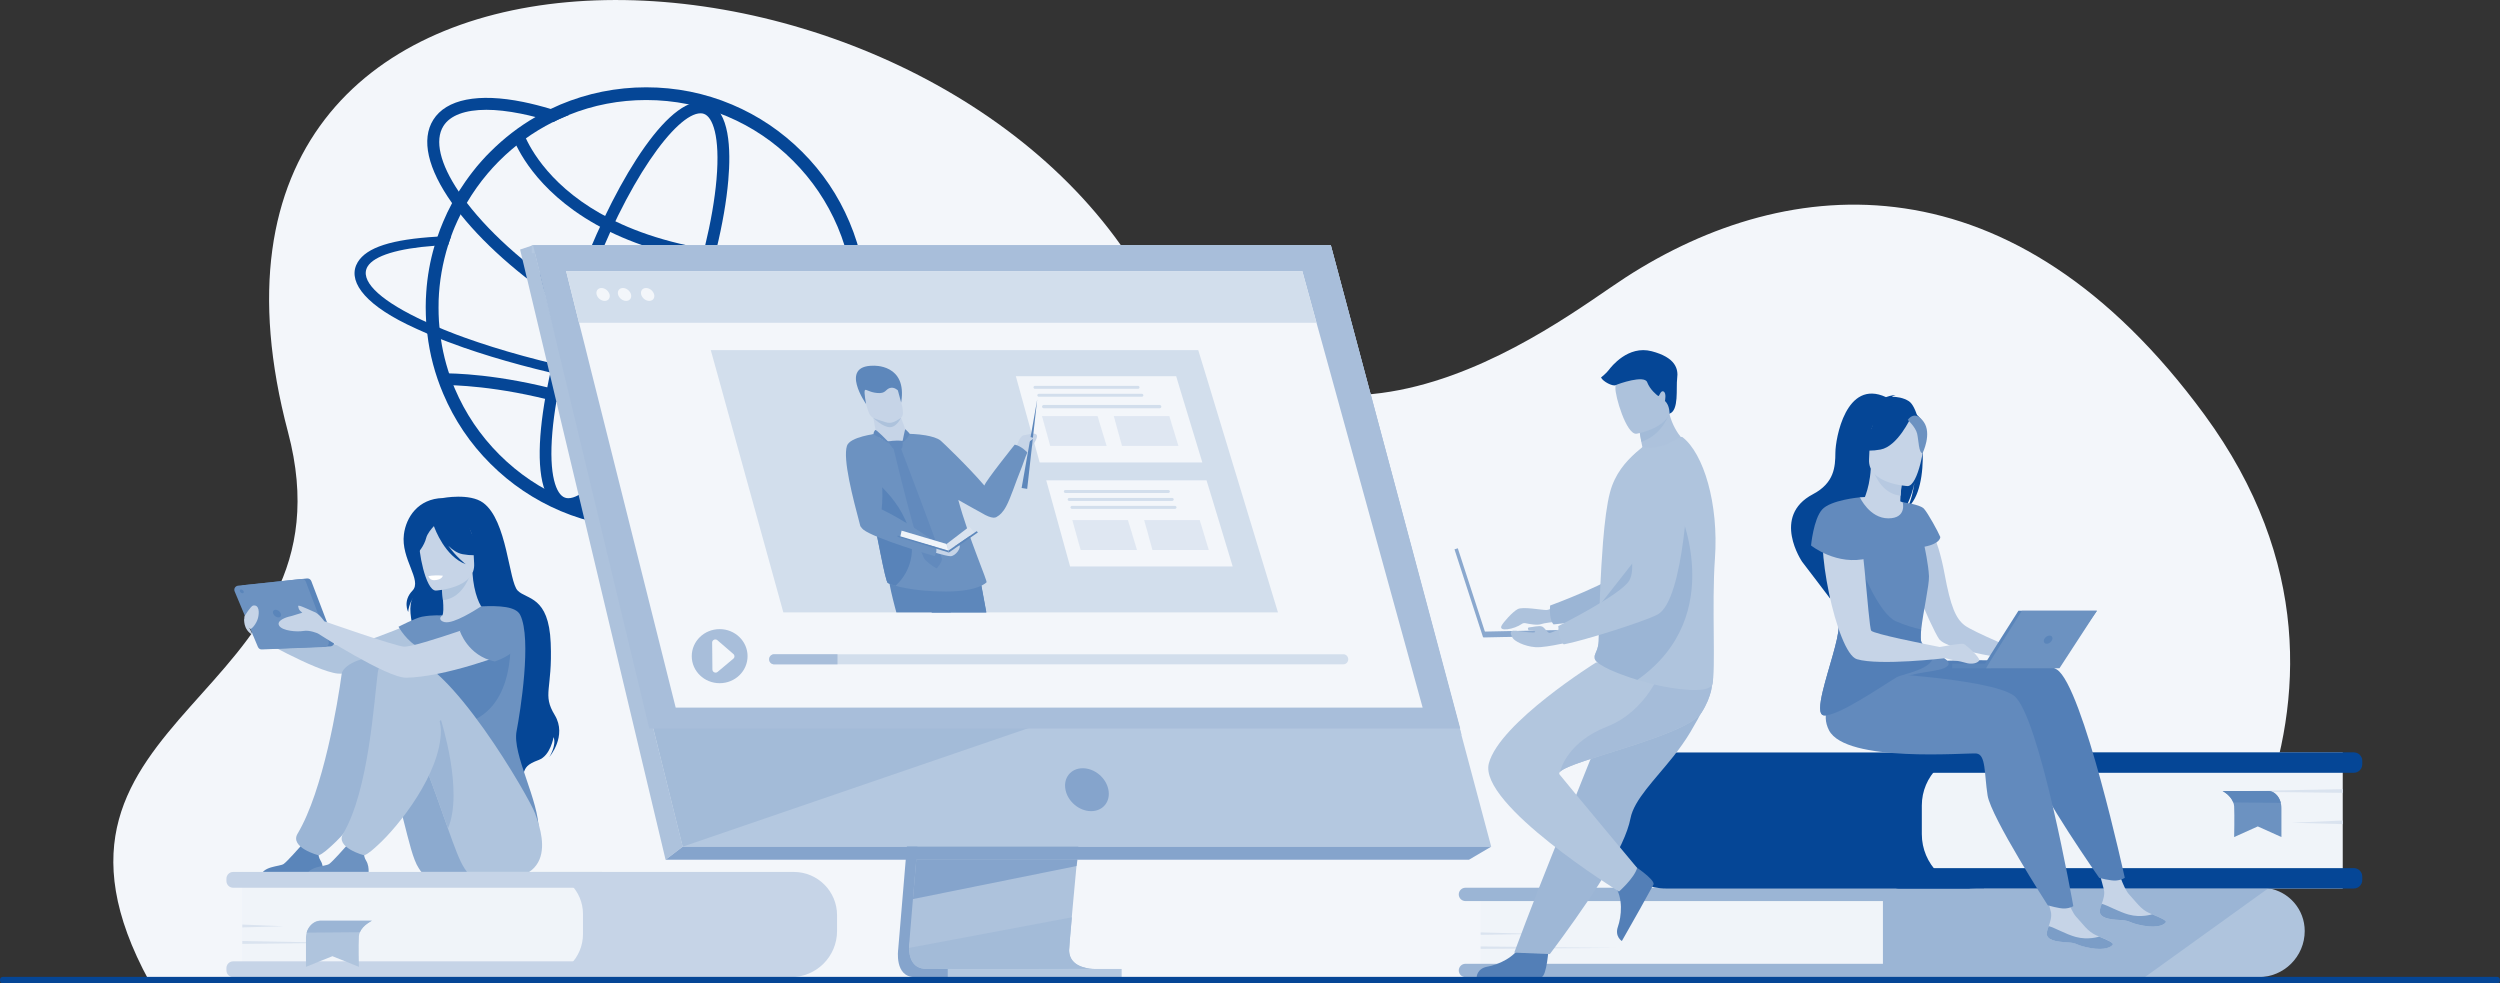 <?xml version="1.0" encoding="utf-8"?>
<!-- Generator: Adobe Illustrator 27.5.0, SVG Export Plug-In . SVG Version: 6.00 Build 0)  -->
<svg version="1.1" id="Слой_2" xmlns="http://www.w3.org/2000/svg" xmlns:xlink="http://www.w3.org/1999/xlink" x="0px" y="0px"
	 viewBox="0 0 2866.3 1127.5" style="enable-background:new 0 0 2866.3 1127.5;" xml:space="preserve">
<rect x="0" y="0" width="2866.3" height="1127.5" fill="#333333" stroke="none"/>
<style type="text/css">
	.st0{fill:#F3F6FA;}
	.st1{fill:#AFC4DD;}
	.st2{fill:#054696;}
	.st3{fill:#C6D4E7;}
	.st4{fill:#6C92C1;}
	.st5{fill:#8CAACF;}
	.st6{fill:#5A85BA;}
	.st7{fill:#9BB5D5;}
	.st8{fill:#FFFFFF;}
	.st9{fill:#F0F4F9;}
	.st10{fill:#DAE3EF;}
	.st11{fill:#85A4CC;}
	.st12{fill:#ADC2DC;}
	.st13{fill:#B4C8E0;}
	.st14{fill:#A3BBD8;}
	.st15{fill:#A8BEDA;}
	.st16{fill:#D2DEEC;}
	.st17{opacity:0.6;fill:#D2DEEC;}
	.st18{fill:#5D87BB;}
	.st19{fill:#537FB7;}
	.st20{fill:#9EB7D6;}
	.st21{fill:#B2C6DE;}
	.st22{fill:#A5BCD9;}
	.st23{fill:#8AA8CE;}
	.st24{fill:#B7C9E1;}
	.st25{fill:#7B9DC7;}
	.st26{fill:#628ABD;}
	.st27{clip-path:url(#SVGID_00000000186333122869598860000004170497749666829741_);}
	.st28{fill:#5883B9;}
	.st29{fill:#82A3CB;}
</style>
<g>
	<path class="st0" d="M2477,1124.2c0,0,297.9-311.5,50.4-648.8c-219.6-299.3-475.7-278.8-663.5-157.4
		c-80,51.7-369.6,286.7-565.9-17.8C1030.2-115,160.9-143.5,330.2,495.4c81.9,309.2-327.8,320.4-159.1,629.5L2477,1124.2z"/>
	<g id="girl_2_3_">
		<path class="st1" d="M495.1,705c0,0-83.6,36.4-98.8,35.8c-15.2-0.7-108.7-28.5-108.7-28.5l2.4,16.1c0,0,72.2,41.5,97.4,43.9
			c24.8,2.3,109.8-22.3,118-27.5C513.6,739.5,519,710.2,495.1,705z"/>
		<path class="st2" d="M507.7,571c0,0,30.8-5.9,46.2,5.4c27.8,20.3,29.3,90.4,39.7,100.8c10.4,10.4,35.6,6,37.8,60
			c2.2,54-10,58.5,4.6,82.6c14.6,24.1-6.2,48.2-6.2,48.2s8.5-13.3,4.9-22.9c0,0-3.5,21.2-17,26.2c-13.5,5-15.5,8.6-17.6,15.9
			c0,0-114.9-58.9-115-100.6c-0.1-41.7-22.6-83.1-11.6-101.2c0,0-4.9,7.7-5.5,16.3c0,0-6.6-12.7,4.9-24.5
			c11.5-11.8-13.5-36.3-9.8-64.6C465.6,593.1,479.3,571.8,507.7,571z"/>
		<path class="st3" d="M485,744.7c7.3,5.1,16.5,9.3,28.1,12c43.3,10,59.9-26.6,66.2-51.7c-5.9-3.4-11.5-4.1-14.7-4.5
			c-3.1-0.4-6.4-0.6-9.2-0.8c-4.9-3.7-12.1-19-13.7-42.6l-2,0.5l-34.1,9.3c0,0,1.6,10.9,2.3,21.1c0.6,8,0.7,15.7-0.8,17.6
			c-2.7,0.6-4.3,1-4.3,1s0,0,0,0C502.3,707.4,492.4,723.7,485,744.7z"/>
		<path class="st1" d="M505.5,667c0,0,1.6,10.8,2.3,21.1c19.3-1.9,28.3-20.4,31.8-30.5L505.5,667z"/>
		<path class="st3" d="M499.7,677.1c0,0,45.9-2.5,43.9-31.1c-2-28.6,2.5-48.1-26.8-47.7c-29.4,0.4-34.3,11.7-36,21.4
			C479.2,629.4,487.7,677.1,499.7,677.1z"/>
		<path class="st2" d="M481,603.8c6.5-9.1,12-7.6,15.1-5.2c24.1-15.6,41.7,3.6,41.7,3.6c4.5,20.3,20.2,31,20.2,31s-8,5.8-27.6,2.2
			c-6-1.1-11.5-4.9-16.4-9.7c8.7,12.5,20,21.2,20,21.2c-23.8-9-35.3-40.3-36.5-43.7c-2.6,2.7-7.7,8.6-9,14
			c-1.8,7.4-9.4,19.1-13.8,18.9C474.8,636.1,471.3,617.4,481,603.8z"/>
		<path class="st4" d="M592.3,838.1c4.1-21.2,17.7-105.9,4.1-133.1c-4.9-9.8-23.9-10.7-44.8-9.8c-6.5,4.2-31.3,20.1-41.5,18.1
			c-0.1,0-0.3-0.1-0.6-0.1c-4.8-1.2-6.6-4.6-2.6-7.5c0,0-10.4-1-23.2,1.4c-7.3,1.4-26.8,11.5-26.8,11.5s9.9,17.8,24.4,24
			c-2.5,22.1,1.2,31.9,24.2,83c19.4,43.2-2.6,82.1-2.6,82.1s114.2,91.8,114.8,45C618.2,917.4,587,865.2,592.3,838.1z"/>
		<path class="st5" d="M497.2,1007.4c-6.2-0.7-11.8-4.1-15.3-9.3c-0.6-0.8-1.1-1.7-1.8-2.7c-13-19.7-18.1-79.9-47.3-144.1
			c-7.1-15.6-32.7-18.4-39.6-36.1c0,0-17.2-57.2,32.8-58.9c50-1.7,133.8,159.3,135.2,176.2C562.6,948.8,594.3,1018.3,497.2,1007.4z"
			/>
		<path class="st6" d="M298.6,1006.1h71.1c0,0,2.7-11.3-2-19.1c-4.1-6.8-2.5-10.7,0.5-16.4c-3.2,1.3-7.4,2.5-12,2.3
			c-3.5-0.2-7.3-1.8-10.6-3.7c-3.1,3.5-16.2,18.3-20.3,21.3C320.8,993.8,300,992.6,298.6,1006.1z"/>
		<path class="st6" d="M584.8,727.2c0,0,9.3,84.2-50.8,101.9c-60,17.6-77.1-77.5-28.6-84.3C553.9,737.9,584.8,727.2,584.8,727.2z"/>
		<path class="st7" d="M391.7,772.9c-4.3,32.1-21,133.5-50.5,182.9c-9.5,15.9,24,24.9,24.1,24.8c4.5-1.2,12-8.3,15.4-11.4
			c24-21.6,72.6-82.7,72.6-131.7c0-23.9,0.4-69.5-17-81.1C425.6,749.1,393.4,760.1,391.7,772.9z"/>
		<path class="st1" d="M539.7,1006.1c0,0-2.6-3.7-7.2-10.6c-5.5-8.3-11.5-24.6-18.9-45.5c-7.7-21.9-16.9-48.9-28.3-77
			c-3.5-8.7-7.3-17.4-11.3-26.2c-7.1-15.6-26.7-13.5-33.7-31.1c0,0-27.2-61.2,22.8-62.9c50-1.7,144.9,163.8,150.4,179.8
			C619.5,950,648.6,1022.9,539.7,1006.1z"/>
		<path class="st4" d="M350.8,1006.1h71.1c0,0,2.7-11.3-2-19.1c-4.1-6.8-2.5-10.7,0.5-16.4c-3.2,1.3-7.4,2.5-12,2.3
			c-3.5-0.2-7.3-1.8-10.6-3.7c-3.1,3.5-16.2,18.3-20.3,21.3C373,993.8,352.2,992.6,350.8,1006.1z"/>
		<path class="st7" d="M513.6,949.9c-7.7-21.9-16.9-48.9-28.3-77c3-21.3,9.4-39.9,20.3-47.4C505.5,825.5,531.8,906.9,513.6,949.9z"
			/>
		<path class="st1" d="M433.2,770.6c-4.3,32.1-10.3,135.7-39.8,185.2c-9.5,15.9,24,24.9,24.1,24.8c4.5-1.2,12-8.3,15.4-11.4
			c24-21.6,72.6-82.7,72.6-131.7c0-23.9-28-67.6-45.4-79.2C449.4,751.1,434.9,757.8,433.2,770.6z"/>
		<g>
			<path class="st6" d="M279.2,670.9l72.8-7.7c2.1-0.2,4.1,1,4.9,3l26.1,68.5c1.1,3-1,6.2-4.2,6.4l-72.3,2.9c-2,0.1-3.8-1.1-4.5-2.9
				l-26.6-63.7C274.1,674.5,276.1,671.2,279.2,670.9z"/>
			<path class="st4" d="M272.9,671.5l72.8-7.7c2.1-0.2,4.1,1,4.9,3l26.1,68.5c1.1,3-1,6.2-4.2,6.4l-72.3,2.9c-2,0.1-3.8-1.1-4.5-2.9
				L269,678C267.8,675.1,269.7,671.9,272.9,671.5z"/>
			<path class="st6" d="M313.2,703.5c-0.9-2.4,0.4-4.4,2.8-4.4c2.4,0,5.1,2,6,4.4c0.9,2.4-0.4,4.4-2.8,4.4S314.1,706,313.2,703.5z"
				/>
			<path class="st6" d="M275,678c-0.4-1.2,0.2-2.2,1.4-2.2s2.5,1,3,2.2c0.4,1.2-0.2,2.2-1.4,2.2S275.5,679.2,275,678z"/>
		</g>
		<path class="st3" d="M579.2,705c0,0-101,37.2-116.1,36.4c-9.8-0.5-91.3-29.1-91.3-29.1s-6-9.3-12.6-11.2c0,0-11.6-5.3-14.9-6.3
			c-3.3-1-2.6,0-1.7,3.2c0.5,1.6,2.4,3.2,4,4.5c-5.6,1.5-11.1,3.6-13.6,4.1c-4.3,0.8-16.6,4.8-12.9,10.8c3.6,6,20.5,7.3,27.8,6
			c7.3-1.3,16.6,2.9,16.6,2.9s79.3,51,101.1,50.7c43.1-0.5,115.7-26.9,123.9-32.1C597.7,739.5,603.1,710.2,579.2,705z"/>
		<path class="st3" d="M280.4,706.3c0,0,7.3-11.6,9.7-12c7.3-1.4,7.3,8.2,5.7,14.3c-1.7,6.6-7.3,12.9-8.8,12.4
			C285.4,720.4,278.7,712.4,280.4,706.3z"/>
		<path class="st3" d="M280.1,708.6c0,0-2.3,13,10,19.7L280.1,708.6z"/>
		<path class="st8" d="M491.1,660.7c0,0,4.3-1.7,16.6-0.7c0,0-0.6,4.8-9.7,5.2C492.9,665.5,491.1,660.7,491.1,660.7z"/>
		<path class="st4" d="M527.2,723.3c0,0,9,28.6,40,35.1c0,0,51.2-15.8,25.7-50.7C593,707.7,567.8,689,527.2,723.3z"/>
	</g>
	<g>
		<g>
			<g>
				<path class="st2" d="M502.8,352.9c0-2.9,0.1-5.8,0.1-8.7c0.8-21.6,4.5-42.7,10.9-63.2c-5.4,0.2-10.6,0.5-15.6,0.8
					c-5.1,17.3-8.3,35.2-9.5,53.4c-0.4,5.4-0.6,10.8-0.6,16.2v1.4c0,5.5,0.2,10.9,0.5,16.3c4.9,2.3,10,4.5,15.3,6.7
					c-0.5-5.1-0.9-10.3-1-15.5C502.8,357.8,502.8,355.4,502.8,352.9z M973.9,254.5c-12.7-30.1-30.9-57.2-54.2-80.4
					c-23.2-23.2-50.3-41.5-80.4-54.2c-31.2-13.2-64.3-19.8-98.4-19.8c-34.1,0-67.3,6.7-98.5,19.8c-3.7,1.6-7.4,3.3-11,5
					c-6,2.9-11.9,6-17.5,9.3c-18.9,10.9-36.2,24.3-51.8,39.9c-3.3,3.2-6.4,6.5-9.5,10c-3.9,4.2-7.5,8.7-11,13.2
					c-5.6,7.2-10.8,14.7-15.7,22.4c-2.7,4.3-5.2,8.7-7.6,13.2c-3.8,7-7.2,14.2-10.3,21.6c-2.4,5.6-4.5,11.2-6.4,16.9
					c-1.2,3.5-2.3,6.9-3.3,10.5c-5.1,17.3-8.3,35.2-9.5,53.4c-0.4,5.4-0.6,10.8-0.6,16.2v1.4c0,5.5,0.2,10.9,0.5,16.3
					c0.3,4.4,0.7,8.9,1.2,13.3c2.7,23.7,8.8,46.7,18.2,68.8c12.7,30.1,30.9,57.2,54.2,80.4c23.2,23.2,50.3,41.4,80.4,54.2
					c31.2,13.2,64.3,19.8,98.5,19.8c34.1,0,67.2-6.7,98.4-19.8c30.1-12.8,57.1-31,80.4-54.2c22.6-22.6,40.5-48.9,53.1-78.1
					c0.3-0.8,0.7-1.6,1-2.4c1.4-3.3,2.8-6.7,4-10c10.6-28.2,15.9-57.9,15.9-88.4C993.8,318.7,987.1,285.6,973.9,254.5z M960.5,445.2
					c-0.1,0.1-0.1,0.2-0.1,0.3c-1.6,3.7-3.3,7.4-5.1,11.1c-11.6,23.9-27,45.6-46,64.6c-21.8,21.9-47.3,39-75.7,51
					c-29.4,12.5-60.5,18.7-92.7,18.7s-63.4-6.3-92.7-18.7c-28.4-12-53.8-29.1-75.7-51c-21.9-21.9-39.1-47.4-51.1-75.7
					c-7.7-18.3-13-37.2-15.9-56.7c-0.7-4.3-1.2-8.6-1.6-13c-0.5-5.1-0.9-10.3-1-15.5c-0.1-2.5-0.1-4.9-0.1-7.4
					c0-2.9,0.1-5.8,0.1-8.7c0.8-21.6,4.5-42.7,10.9-63.2c1.1-3.5,2.2-6.9,3.5-10.3c1.3-3.5,2.6-7.1,4.1-10.5
					c2.1-4.9,4.3-9.7,6.7-14.4c2.2-4.5,4.6-8.9,7.1-13.2c7-11.9,15-23.2,24-33.8c3.7-4.4,7.6-8.6,11.6-12.7c0.6-0.6,1.1-1.1,1.7-1.7
					c18.1-18.1,38.7-33,61.4-44.4c4.7-2.4,9.4-4.6,14.3-6.6c1.3-0.6,2.6-1.1,3.9-1.6c28.2-11.4,58.1-17.1,88.8-17.1
					c32.2,0,63.3,6.3,92.7,18.7c28.4,12,53.9,29.1,75.7,51c21.9,21.9,39.1,47.4,51.1,75.7c12.4,29.3,18.7,60.5,18.7,92.7
					C979.1,384.9,972.9,416,960.5,445.2z"/>
			</g>
			<g>
				<path class="st2" d="M1020.9,403.8l-19.6-0.4c6.3,8.2,7.7,15.7,3.8,22c-3.9,6.5-13.3,11.8-27.3,15.9c-5.1,1.5-10.9,2.8-17.3,4
					c-17.1,3.1-38.5,4.9-63.5,5.1c-63.2,0.8-141.6-7.8-220.8-24.1c-53.3-11-102.6-24.5-143.9-39.4c-6.3-2.2-12.4-4.6-18.2-6.9
					c-3.5-1.3-6.9-2.8-10.2-4.2c-5.3-2.2-10.4-4.4-15.3-6.7c-3.5-1.5-6.8-3.1-10.1-4.7c-45.5-22.2-66.3-43.6-57-58.9
					c7.5-12.3,34.9-20.7,76.7-23.7c5-0.3,10.2-0.6,15.6-0.8c1.1-3.5,2.2-6.9,3.5-10.3c-5.5,0.1-10.7,0.4-15.8,0.6
					c-52.8,3.1-81,12.4-91.3,29.2c-11.9,19.6,4.4,45.9,56.5,71.4c7.2,3.5,14.9,7,23,10.5c5.1,2.1,10.3,4.2,15.7,6.4
					c2.5,1,5,1.9,7.5,2.9c6.2,2.3,12.5,4.6,18.9,6.9c40.6,14.1,87.8,26.8,138.5,37.2c70.9,14.5,141.4,23.1,201.7,24.5
					c8.9,0.3,17.5,0.3,25.8,0.2c21.6-0.3,40.9-1.5,57.4-3.9c6.2-0.8,12.1-1.9,17.5-3c25.7-5.3,42.7-13.7,49.4-24.7
					C1027,421.3,1026.4,412.8,1020.9,403.8z"/>
			</g>
			<g>
				<path class="st2" d="M912.9,397.6c-0.2,0.5-0.5,0.9-0.8,1.3c-7.7,12.3-25,18.6-49.3,18.6c-11.6,0-24.8-1.5-39.4-4.4
					c-47.8-9.7-104.3-34.1-159.1-68.6c-53.9-33.9-99.6-73.6-129-111.9c-0.5-0.7-1-1.3-1.5-2c-2.8-3.7-5.4-7.4-7.8-10.9
					c-21.5-31.9-27.9-58.9-17.6-75.2c7.7-12.3,25-18.6,49.3-18.6c11.6,0,24.8,1.5,39.4,4.4c5.5,1.1,11.2,2.4,16.9,3.9
					c6.5,1.7,13.2,3.7,20,5.9c4.7-2.4,9.5-4.6,14.4-6.6c1.3-0.5,2.6-1.1,3.9-1.6c-7-2.5-13.9-4.8-20.7-6.9
					c-10.9-3.3-21.5-6-31.7-8.1c-51.6-10.5-88.2-3.2-103.1,20.4c-14.2,22.5-6.4,56.3,21.6,95.7c1.4,2,2.9,4,4.5,6.1
					c1.7,2.3,3.5,4.6,5.3,6.9c30.5,38.1,75.9,77,128.8,110.4c56.2,35.4,114.3,60.4,163.7,70.4c15.4,3.1,29.5,4.7,42.1,4.7
					c29.5,0,50.6-8.5,61-25.1c1.7-2.7,3.1-5.6,4.2-8.7H912.9z"/>
			</g>
			<g>
				<path class="st2" d="M651.7,584.7c-3,0-5.9-0.5-8.6-1.5c-43.4-15.7-23.3-144.1,17.6-256.8c37.8-104.3,98.9-209.8,142.6-209.8
					c3,0,5.9,0.5,8.6,1.5c24.7,9,26.2,53.2,23.1,88.7c-4.1,47.4-18.6,107.2-40.7,168.1C756.4,479.1,695.3,584.7,651.7,584.7z
					 M803.2,129.9c-27.4,0-84.9,76.9-130,201c-21.7,59.9-35.9,118.4-39.9,164.7c-4.3,49.8,4.6,71.4,14.3,74.9c1.3,0.5,2.6,0.7,4,0.7
					c27.4,0,84.9-76.9,130-201c21.7-59.9,35.9-118.4,39.9-164.7c4.3-49.8-4.6-71.4-14.3-74.9C806,130.1,804.7,129.9,803.2,129.9z"/>
			</g>
			<g>
				<path class="st2" d="M910.4,306.9c-48.3,0-92.5-4.6-131.9-13.7c-47.1-10.9-87.7-28.4-120.5-51.9c-56.4-40.4-70.3-84.4-70.9-86.3
					l12.8-3.9c0.1,0.4,13.5,42.2,66.8,79.9c49.5,35.1,144.4,73.9,315.7,59.3l1.1,13.3C958.3,305.8,933.9,306.9,910.4,306.9z"/>
			</g>
			<g>
				<path class="st2" d="M862.9,570c-93.7-69.7-186.2-101-247.3-114.9c-66.1-15-110.3-13.6-110.7-13.6l-0.5-13.4
					c1.9-0.1,46.4-1.5,114.2,13.9c62.4,14.2,156.8,46.1,252.4,117.2L862.9,570z"/>
			</g>
		</g>
	</g>
	<g>
		<path class="st1" d="M2642.4,1067.4c0,14.6-5.9,27.8-15.5,37.4c-9.6,9.6-22.8,15.5-37.4,15.5h-430.7v-102.5h433.9
			c2.7,0,5.4,0.2,8,0.6C2624.4,1022.2,2642.4,1042.7,2642.4,1067.4z"/>
		<path class="st9" d="M2238.8,1068.5c0,14.2-5.7,27.1-15,36.5c-0.1,0.1-0.1,0.1-0.2,0.2c-9.4,9.4-22.3,15.2-36.6,15.2h-489.4
			v-102.5h490.5c14.2,0,27.1,5.9,36.3,15.3C2233.3,1042.2,2238.8,1054.7,2238.8,1068.5z"/>
		<path class="st7" d="M2279.4,1112.6c0,2.1-0.9,4-2.2,5.4c-1.4,1.4-3.3,2.3-5.4,2.3h-591.6c-4.2,0-7.7-3.4-7.7-7.7
			c0-2.1,0.9-4,2.3-5.4c1.4-1.4,3.3-2.2,5.4-2.2h591.6C2276,1105,2279.4,1108.4,2279.4,1112.6z"/>
		<path class="st7" d="M2279.4,1025.4c0,2.1-0.9,4-2.2,5.4c-1.4,1.4-3.3,2.3-5.4,2.3h-591.6c-4.2,0-7.7-3.4-7.7-7.7
			c0-2.1,0.9-4,2.3-5.4c1.4-1.4,3.3-2.2,5.4-2.2h591.6C2276,1017.8,2279.4,1021.2,2279.4,1025.4z"/>
		<polygon class="st10" points="1697.6,1069 1763.2,1070.8 1697.6,1071.8 		"/>
		<polygon class="st10" points="1697.6,1085.1 1853.7,1086.8 1697.6,1087.9 		"/>
		<path class="st7" d="M2600.7,1018.4l-141.6,101.9h-300.3v-102.5h433.9C2595.5,1017.8,2598.1,1018,2600.7,1018.4z"/>
	</g>
	<g>
		<g>
			<path class="st3" d="M906.9,1120.3H610.7V999.7h299.4c27.4,0,49.6,22.2,49.6,49.6v18.1C959.7,1096.6,936.1,1120.3,906.9,1120.3z"
				/>
			<path class="st9" d="M619.1,1120.3H277.8V999.7h342.4c26.6,0,48.2,21.6,48.2,48.2v23.1C668.4,1098.2,646.3,1120.3,619.1,1120.3z"
				/>
			<path class="st3" d="M690.1,1120.3H267.3c-4.2,0-7.7-3.4-7.7-7.7v-2.7c0-4.2,3.4-7.7,7.7-7.7h422.8c4.2,0,7.7,3.4,7.7,7.7v2.7
				C697.7,1116.9,694.3,1120.3,690.1,1120.3z"/>
			<path class="st3" d="M690.1,1017.8H267.3c-4.2,0-7.7-3.4-7.7-7.7v-2.7c0-4.2,3.4-7.7,7.7-7.7h422.8c4.2,0,7.7,3.4,7.7,7.7v2.7
				C697.7,1014.3,694.3,1017.8,690.1,1017.8z"/>
		</g>
		<polygon class="st10" points="277.8,1060 325.1,1062 277.8,1063.3 		"/>
		<polygon class="st10" points="277.8,1078.9 390.4,1081 277.8,1082.2 		"/>
	</g>
	<g>
		<g>
			<path class="st11" d="M1073.8,565.6l-44,522.9c0,0-4.6,31.7,19,31.8c38.8,0.1,192.9,0,192.9,0s-29.2-6.6-28.8-21.4
				c0.4-17.5,51.4-538.1,51.4-538.1L1073.8,565.6z"/>
			<path class="st12" d="M1254.3,1110.8c-7.6,0-154.9,0.5-192.6,0c-16.5-0.2-19.3-14.6-19.5-24c-0.1-4.5,0.5-7.8,0.5-7.8l1.1-13.6
				l2.9-34.6l2.6-30.6l3.3-39.3l2.8-33.2l31.2-371.5l190.5-4.9c0,0-21.5,217.9-36.7,376.5c-1.7,17.7-3.3,34.6-4.8,50.4
				c-0.5,5-0.9,10-1.4,14.8c-1.4,15-2.7,28.8-3.8,41c-0.6,6.4-1.1,12.4-1.6,17.8c-1.9,21.4-3.1,35-3.1,37.6c0,1.5,0.1,2.9,0.4,4.2
				C1229.3,1110.2,1251.4,1110.8,1254.3,1110.8z"/>
			<polygon class="st13" points="611.2,281.1 718.3,711.4 733,770.3 782.8,970.7 1709.7,970.7 1525.8,281.1 			"/>
			<polygon class="st12" points="611.2,281.1 596.3,286.1 763.1,985.7 782.8,970.7 			"/>
			<polygon class="st11" points="763.1,985.7 1684.2,985.7 1709.7,970.7 782.8,970.7 			"/>
			
				<rect x="1086.6" y="1111" transform="matrix(-1 -1.224647e-16 1.224647e-16 -1 2372.602 2231.43)" class="st13" width="199.4" height="9.5"/>
			<polygon class="st13" points="1664.8,843.6 1514.4,290.2 609.7,290.2 609.7,281.1 1525.8,281.1 1675.7,842.4 			"/>
			<polygon class="st11" points="1235.3,985.7 1234.3,992.9 1046.7,1030.8 1049.3,1000.2 1050.5,985.7 			"/>
			<path class="st14" d="M1254.3,1110.8c-7.6,0-154.9,0.5-192.6,0c-16.5-0.2-19.3-14.6-19.5-24l186.7-35.1
				c-1.9,21.4-3.1,35-3.1,37.6c0,1.5,0.1,2.9,0.4,4.2C1229.3,1110.2,1251.4,1110.8,1254.3,1110.8z"/>
			<polygon class="st14" points="1190,831.1 782.8,970.7 733,770.3 			"/>
			<polygon class="st15" points="611.2,281.1 1525.8,281.1 1674.2,835.3 744.4,835.3 			"/>
		</g>
		<path class="st11" d="M1270.8,905.4c-2.6-13.6-15.8-24.6-29.4-24.6s-22.5,11-19.8,24.6c2.6,13.6,15.8,24.6,29.4,24.6
			S1273.5,919,1270.8,905.4z"/>
		<polygon class="st0" points="1631.1,811.3 774.7,811.3 677.7,425 670.3,395.3 663.9,370.1 649.1,310.8 1493.1,310.8 1509.4,370.1 
			1516.4,395.3 1524.6,425 		"/>
		<polygon class="st16" points="1509.4,370.1 663.9,370.1 649.1,310.8 1493.1,310.8 		"/>
		<g>
			<path class="st0" d="M684,337.6c-1-4.1,1.5-7.4,5.6-7.4c4.1,0,8.2,3.3,9.3,7.4c1,4.1-1.5,7.4-5.6,7.4
				C689.1,345,685,341.7,684,337.6z"/>
			<path class="st0" d="M708.6,337.6c-1-4.1,1.5-7.4,5.6-7.4c4.1,0,8.2,3.3,9.3,7.4c1,4.1-1.5,7.4-5.6,7.4
				C713.8,345,709.6,341.7,708.6,337.6z"/>
			<path class="st0" d="M735.1,337.6c-1-4.1,1.5-7.4,5.6-7.4c4.1,0,8.2,3.3,9.3,7.4c1,4.1-1.5,7.4-5.6,7.4
				C740.3,345,736.1,341.7,735.1,337.6z"/>
		</g>
	</g>
	<g>
		<path class="st15" d="M793.1,752.3c0-17.1,14.3-31,32-31s32,13.9,32,31c0,17.1-14.3,31-32,31S793.1,769.4,793.1,752.3z"/>
		<path class="st0" d="M822.5,734l18.4,15.9c1.6,1.4,1.6,3.9,0,5.2l-18.1,15.2c-2.3,2-5.9,0.4-6-2.6l-0.3-31.1
			C816.5,733.7,820.2,732,822.5,734z"/>
		<path class="st16" d="M1545.8,755.9c0,1.6-0.7,3.1-1.7,4.1c-1.1,1.1-2.5,1.7-4.1,1.7H887.6c-3.2,0-5.8-2.6-5.8-5.8
			c0-1.6,0.7-3.1,1.7-4.1c1.1-1.1,2.5-1.7,4.1-1.7H1540C1543.2,750,1545.8,752.7,1545.8,755.9z"/>
		<path class="st15" d="M960.2,750v11.7h-72.6c-3.2,0-5.8-2.6-5.8-5.8c0-1.6,0.7-3.1,1.7-4.1c1.1-1.1,2.5-1.7,4.1-1.7H960.2z"/>
	</g>
	<polygon class="st16" points="1465.2,702.1 898.1,702.1 833.9,470 829,452.2 824.8,437 814.9,401.4 1373.8,401.4 1384.7,437 
		1389.3,452.2 1394.7,470 	"/>
	<g>
		<polygon class="st0" points="1378.5,530.2 1192,530.2 1170.9,453.9 1169.3,448 1167.9,443 1164.7,431.3 1348.5,431.3 1352,443 
			1353.5,448 1355.3,453.9 		"/>
		<g>
			<polygon class="st17" points="1268.8,511.3 1204.1,511.3 1196.8,484.8 1196.2,482.8 1195.8,481 1194.6,477 1258.4,477 
				1259.6,481 1260.1,482.8 1260.7,484.8 			"/>
			<polygon class="st17" points="1351.1,511.3 1286.4,511.3 1279.1,484.8 1278.5,482.8 1278.1,481 1276.9,477 1340.7,477 
				1341.9,481 1342.4,482.8 1343,484.8 			"/>
			<path class="st16" d="M1304.8,445.8h-118.2c-0.9,0-1.7-0.8-1.7-1.7l0,0c0-0.9,0.8-1.7,1.7-1.7h118.2c0.9,0,1.7,0.8,1.7,1.7l0,0
				C1306.4,445.1,1305.7,445.8,1304.8,445.8z"/>
			<path class="st16" d="M1309.1,454.9H1191c-0.9,0-1.7-0.8-1.7-1.7l0,0c0-0.9,0.8-1.7,1.7-1.7h118.2c0.9,0,1.7,0.8,1.7,1.7l0,0
				C1310.8,454.2,1310.1,454.9,1309.1,454.9z"/>
		</g>
	</g>
	<path class="st16" d="M1329.6,468.1h-133c-1,0-1.9-0.9-1.9-1.9l0,0c0-1,0.9-1.9,1.9-1.9h133c1,0,1.9,0.9,1.9,1.9l0,0
		C1331.5,467.3,1330.6,468.1,1329.6,468.1z"/>
	<g>
		<polygon class="st0" points="1413.3,649.5 1226.9,649.5 1205.8,573.2 1204.2,567.4 1202.8,562.4 1199.5,550.7 1383.3,550.7 
			1386.9,562.4 1388.4,567.4 1390.2,573.2 		"/>
		<g>
			<polygon class="st17" points="1303.6,630.6 1239,630.6 1231.6,604.1 1231.1,602.1 1230.6,600.4 1229.5,596.3 1293.2,596.3 
				1294.4,600.4 1295,602.1 1295.6,604.1 			"/>
			<polygon class="st17" points="1385.9,630.6 1321.3,630.6 1314,604.1 1313.4,602.1 1312.9,600.4 1311.8,596.3 1375.5,596.3 
				1376.7,600.4 1377.3,602.1 1377.9,604.1 			"/>
			<path class="st16" d="M1339.6,565.2h-118.2c-0.9,0-1.7-0.8-1.7-1.7l0,0c0-0.9,0.8-1.7,1.7-1.7h118.2c0.9,0,1.7,0.8,1.7,1.7l0,0
				C1341.3,564.4,1340.5,565.2,1339.6,565.2z"/>
			<path class="st16" d="M1344,574.3h-118.2c-0.9,0-1.7-0.8-1.7-1.7l0,0c0-0.9,0.8-1.7,1.7-1.7H1344c0.9,0,1.7,0.8,1.7,1.7l0,0
				C1345.7,573.5,1344.9,574.3,1344,574.3z"/>
			<path class="st16" d="M1347.2,583.4H1229c-0.9,0-1.7-0.8-1.7-1.7l0,0c0-0.9,0.8-1.7,1.7-1.7h118.2c0.9,0,1.7,0.8,1.7,1.7l0,0
				C1348.9,582.6,1348.1,583.4,1347.2,583.4z"/>
		</g>
	</g>
	<g>
		<path class="st1" d="M426.3,1055.7c0,0-10.3,4.9-13.7,13.1c-0.6,1.4-1,2.9-1.1,4.5c-0.6,10.8,0,35.2,0,35.2l-30.4-12.2l-30.3,12.2
			v-33.1c0-6.3,2.6-12.4,7.4-16.4c2.3-1.9,5.2-3.4,8.4-3.4H426.3z"/>
		<path class="st7" d="M426.3,1055.7c0,0-10.3,4.9-13.7,13.1l-61,0.5c0,0,2.4-11.6,15-13.6H426.3z"/>
	</g>
	<g>
		<g>
			<g>
				<path class="st2" d="M1910.2,1018.7h364.5v-156h-368.6c-34.6,0-62.7,28.1-62.7,62.7v26.5
					C1843.4,988.8,1873.3,1018.7,1910.2,1018.7z"/>
				<path class="st9" d="M2265.7,1018.7H2686v-156h-421.7c-33.7,0-60.9,27.3-60.9,60.9v32.7
					C2203.4,990.8,2231.3,1018.7,2265.7,1018.7z"/>
				<path class="st2" d="M2176.8,1018.7h521.9c5.3,0,9.7-4.3,9.7-9.7v-4c0-5.3-4.3-9.7-9.7-9.7h-521.9c-5.3,0-9.7,4.3-9.7,9.7v4
					C2167.1,1014.3,2171.5,1018.7,2176.8,1018.7z"/>
				<path class="st2" d="M2176.8,886h521.9c5.3,0,9.7-4.3,9.7-9.7v-4c0-5.3-4.3-9.7-9.7-9.7h-521.9c-5.3,0-9.7,4.3-9.7,9.7v4
					C2167.1,881.7,2171.5,886,2176.8,886z"/>
			</g>
			<polygon class="st10" points="2686,940.7 2627.5,943.3 2686,944.9 			"/>
			<polygon class="st10" points="2686,904.8 2546.8,907.4 2686,909 			"/>
		</g>
		<g>
			<path class="st4" d="M2548.3,906.9c0,0,9.2,4.9,12.2,13.1c0.5,1.4,0.9,2.9,1,4.5c0.5,10.8,0,35.2,0,35.2l27.1-12.2l27.1,12.2
				v-33.1c0-6.3-2.3-12.4-6.6-16.3c-2.1-1.9-4.6-3.4-7.5-3.4H2548.3z"/>
			<path class="st18" d="M2548.3,906.9c0,0,9.2,4.9,12.2,13.1l54.4,0.5c0,0-2.1-11.6-13.4-13.6H2548.3z"/>
		</g>
	</g>
	<g>
		<path class="st12" d="M1797.6,688.4c0,0-19.4,11-24.8,11c-5.4,0-26.7-4.1-32.6-1.1s-16.7,15.2-18.7,19.2c-3.6,7.2,14.6,4,23.2-2.1
			c1.2-0.9,2.8-1.2,4.3-0.9c4.5,1,13.7,2.7,18.2,1c6-2.2,37.7-4.7,37.7-4.7L1797.6,688.4z"/>
		<path class="st19" d="M1775.6,1086.3c0,0-2.1,33.6-8.6,34.1c-0.9,0.1-33,0.1-33,0.1l-41-0.2c0,0,0.3-9.9,12.3-12
			c12-2.1,32.1-10.5,39.3-26.4C1752.3,1065.2,1775.6,1086.3,1775.6,1086.3z"/>
		<path class="st7" d="M1944.9,538.4c0,0-20.1,142.7-53.3,155.5c-16.4,6.3-88.9,20.6-110.4,22c0,0-5.3-4.3-4-21.6
			c0,0,76-27.9,86.8-43.1c16.1-22.6-10-92.2,10.2-113.4C1894.4,516.6,1928.3,507.5,1944.9,538.4z"/>
		<path class="st20" d="M1938.2,839.1c-5.9,9.9-12.6,19.2-19.6,28.1c-21.6,27.2-45.1,49.7-49.2,71c-0.8,4.2-2.1,8.8-3.8,13.6
			c-1.7,4.9-3.8,10-6.3,15.3c-9.2,19.9-22.9,42.2-36.5,62.5c-23.6,35-45.9,64.3-45.9,64.3l-40.8-1.7c1.6-4.1,19.4-52.5,43.2-111.6
			c9.7-24,19.9-49.5,29.8-74.1c1.3-3.3,2.6-6.6,3.9-9.8c3-7.5,6-14.9,8.9-22.2c22.3-55.5,40.1-99.7,40.1-99.7s89.3-33.8,98.5-11.9
			C1968.4,780.7,1962.2,798.4,1938.2,839.1z"/>
		<path class="st19" d="M1870.1,990.2c0,0,28.4,18.2,25.6,24.1c-0.4,0.8-16,28.9-16,28.9l-20.2,35.7c0,0-8.5-5.1-4.5-16.5
			c4-11.5,6.4-33.1-3.9-47.2C1840.2,1000.3,1870.1,990.2,1870.1,990.2z"/>
		<path class="st21" d="M1856.2,1022.2c0,0,17.7-15.6,20.8-27.1c0,0-73-87.5-88.9-107.1c-0.7-0.9-0.5-1.9,0.4-3
			c12-13.5,144.8-40.9,162.2-67.9c6-9.3,9.4-18.1,11.2-25.9c3.9-16.5,0.8-27.9,0.8-27.9l-132.7-3.8c0,0-110.5,68.8-123,115.7
			C1694.6,922.1,1856.2,1022.2,1856.2,1022.2z"/>
		<path class="st22" d="M1788.6,885c12-13.5,144.8-40.9,162.2-67.9c6-9.3,9.4-18.1,11.2-25.9v-16.8l-56.4-8.9c0,0-16,49.2-63.4,67.7
			C1797.9,850.5,1789.5,881.2,1788.6,885z"/>
		<path class="st12" d="M1866.4,529.4c26.8,6.9,71.3-17.9,71.3-17.9s-17.3-11.6-23.7-37.1c-0.3-1.3-0.6-2.6-0.9-4
			c-2.8-0.6-8.1-1.7-13.8-2.9l-20.5,18.4c0,0,0.5,7.6,3,20.7c0.4,2.3,1,4.7,1.5,7.4C1872.5,520.7,1866.4,529.4,1866.4,529.4z"/>
		<path class="st1" d="M1966.2,640.6c-3.8,51.7,1.2,130.4-3.1,144c-3.8,11.8-46.7,4.8-63.8,0.8c-6.3-1.5-14-3.5-21.9-6
			c-22.1-6.8-46.2-16.6-48.8-23.9c-0.1-0.3-0.2-0.6-0.2-0.8c-0.2-1.1-0.2-2,0-3c0.9-3.7,4.2-7.7,4.6-16.9
			c0.4-10.2,0.4-22.3,0.8-35.2c0-1.5,0-3,0.2-4.5l0-0.5c0-0.3,0-0.6,0-0.8c0.4-14.4,1.1-29.6,2-44.7c0.6-9.5,1.2-18.8,1.9-27.8
			c1.9-23.2,4.5-43.8,8-56.8c5.6-21.2,18-35.1,29.3-45.2l8.2-7c9.1,2,19.9,0.7,29.6-3.9c10.5-5,14.2-8.6,16-7.2
			C1953.2,519.9,1970.7,577.4,1966.2,640.6z"/>
		<path class="st7" d="M1877.3,779.5c-22.1-6.8-46.2-16.6-48.8-23.9c-0.1-0.3-0.2-0.6-0.2-0.8c0-1,0-2,0-3c0.9-3.7,4.2-7.7,4.6-16.9
			c0.4-10.2,0.4-22.3,0.8-35.2c0-1.5,0-3,0.2-4.5l0-0.5c0-0.3,0-0.6,0-0.8l89.4-113.9C1923.3,579.9,1983.4,705,1877.3,779.5z"/>
		<path class="st14" d="M1878.9,485.8c0,0,0.5,7.6,3,20.7c20-6.5,29.1-24.6,32.1-32.2c-0.3-1.3-0.6-2.6-0.9-4
			c-2.8-0.6-8.1-1.7-13.8-2.9L1878.9,485.8z"/>
		<path class="st12" d="M1876.2,497.3c0,0,43.7-7.3,38.7-34.4c-5-27.1-2.7-46.3-30.7-42.8c-28.1,3.5-31.6,14.8-32.1,24.3
			C1851.5,453.9,1864.7,498.5,1876.2,497.3z"/>
		<g>
			
				<rect x="1684" y="626.6" transform="matrix(0.951 -0.309 0.309 0.951 -127.498 554.305)" class="st23" width="4" height="106"/>
			
				<rect x="1700.4" y="722.8" transform="matrix(1 -2.135566e-02 2.135566e-02 1 -15.107 37.667)" class="st23" width="111.3" height="6.7"/>
		</g>
		<path class="st12" d="M1809.5,733.6c0,0-35.7,9.4-49.1,8.4c-13.4-1-24.5-7.4-26.2-10.7c-1.7-3.3-5.2-9.2,3.9-8.1
			c9.1,1.1,21.6,3,22,1.3c0.4-1.8-7.4-1.6-7.4-1.6s-2.4-3.4,0.6-3.6c3-0.1,11.7-2.5,14.9-0.9c3.2,1.6,6.2,7.6,8.6,7.3
			c2.4-0.2,29.9-12.4,29.9-12.4L1809.5,733.6z"/>
		<path class="st1" d="M1936.1,544.2c0,0-4.2,144.1-35.9,160.5c-15.6,8.1-86.1,30.3-107.3,34.1c0,0-5.7-3.7-6.3-21
			c0,0,72.4-36.1,81.5-52.4c13.5-24.2-20.1-90.6-2.4-113.9C1883.4,528.2,1916.2,515.4,1936.1,544.2z"/>
		<path class="st2" d="M1914.1,474.3c0,0,0.5-9.3-5.2-14.6c0,0,2-9.3-1.7-10.9c-3.7-1.5-4.5,6.3-6.2,5.1c-1.7-1.2-9.2-7.1-12.5-15.7
			c-3.2-8.6-32.8,1.8-36.2,3.4c-3.4,1.6-14.5-4.1-16.7-8.8c0,0,6.2-4.9,8.9-8.6c2.8-3.7,22.1-28.6,49.2-21.5
			c27.1,7.1,30.8,20,29.2,31.1C1921.5,444.8,1925.2,470.6,1914.1,474.3z"/>
	</g>
	<g>
		<g>
			<path class="st24" d="M2207.6,593.9c0,0,13.9,20.5,21.8,63.6c6.9,37.8,13,51.7,23,59.4c10,7.7,65.7,30.6,65.7,30.6l-4.2,9.8
				c0,0-81.7-11.1-90.8-24.8c-9.2-13.6-44.1-94.3-41.4-112.8C2184.4,601.1,2207.6,593.9,2207.6,593.9z"/>
			<g>
				<path class="st3" d="M2407.5,1044.3c-0.7,8,10.4,9.9,23.2,10.5c12.8,0.6,9,3.3,26.6,6.5c17.6,3.2,24.6-1.6,25.9-4
					c1.1-2.1-7-5.4-15.8-9.1c-1.1-0.5-2.2-0.9-3.3-1.4c-9.8-4.3-15.3-13.1-23-21.3c-7.2-7.7-14.1-32.5-14.1-32.5l-23.9-5.1
					c0,0,6.7,22.3,9,31.8c1.4,5.6-0.7,11.8-2.4,16.6C2408.8,1038.9,2407.8,1041.5,2407.5,1044.3z"/>
				<path class="st25" d="M2430.7,1054.8c12.8,0.6,9,3.3,26.6,6.5c17.6,3.2,24.6-1.6,25.9-4c1.1-2.1-7-5.4-15.8-9.1l-0.1,0.1
					c0,0-12.4,4.2-26.7,0.3c-11.6-3.2-22.9-10.1-30.9-12.4c-1,2.6-1.9,5.2-2.2,8C2406.8,1052.3,2417.9,1054.2,2430.7,1054.8z"/>
			</g>
			<path class="st19" d="M2169.4,760.7c0,0,158.9-12,188.8,6.9c29.9,18.9,77.9,238.8,77.9,238.8s-3,2.4-9.6,3.1
				c-6.2,0.7-19.7-3-19.7-3s-69-98.4-73.8-123.2c-4.9-24.8-3.7-46.9-14.7-47.5c-11.1-0.6-148.9,16.8-169.8-20
				c-20.9-36.7-3.6-73.1-3.6-73.1L2169.4,760.7z"/>
			<g>
				<path class="st3" d="M2346.7,1069.8c-0.7,8,10.4,9.9,23.2,10.5s9,3.3,26.6,6.5s24.6-1.6,25.9-4c1.1-2.1-7-5.4-15.8-9.1
					c-1.1-0.5-2.2-0.9-3.3-1.4c-9.8-4.3-15.3-13.1-23-21.3c-7.2-7.7-14.1-32.5-14.1-32.5l-23.9-5.1c0,0,6.7,22.3,9,31.8
					c1.4,5.6-0.7,11.8-2.4,16.6C2348,1064.4,2347,1067,2346.7,1069.8z"/>
				<path class="st25" d="M2369.9,1080.4c12.8,0.6,9,3.3,26.6,6.5s24.6-1.6,25.9-4c1.1-2.1-7-5.4-15.8-9.1l-0.1,0.1
					c0,0-12.4,4.2-26.7,0.3c-11.6-3.2-22.9-10.1-30.9-12.4c-1,2.6-1.9,5.2-2.2,8C2346,1077.8,2357.1,1079.7,2369.9,1080.4z"/>
			</g>
			<path class="st26" d="M2138.3,770.6c0,0,141.2,6.7,170.3,26.7c29.2,20,68.5,241.6,68.5,241.6s-3.1,2.3-9.7,2.7
				c-6.2,0.4-19.6-3.7-19.6-3.7s-65.1-101-69-126c-3.9-25-1.8-47-12.9-48c-11-1-149.5,11-168.9-26.6
				C2077.8,799.9,2138.3,770.6,2138.3,770.6z"/>
			<path class="st2" d="M2188.6,460c-6.3-4.1-14-5.1-19.5-5.1c1.5-1.4,4.3-1.7,4.3-1.7c-3.4-0.7-11.1,2.1-11.1,2.1
				c-45.9-21.3-57.9,47.5-58,63.7c-0.1,16.2-1.2,34.7-25.7,47.6c-48.1,25.3-12.4,77.5-12.4,77.5c0.3,0.2,32.1,42.2,32.1,42.2
				c-0.3-13.1,51.3-82.5,84-101c8.4-10.7,12.4-30.4,12.7-31.9c-2.4,15.6-5.6,24.3-8.4,29.1C2214.8,559.9,2205.2,470.9,2188.6,460z"
				/>
			<path class="st3" d="M2132.4,570.2c0,0,13.1-1.2,26.3,0c8.9,0.8,17.8,3.6,22.8,5.7c12.4,5.2,11.1,27.2-15,23.1
				C2140.4,595,2130.5,576.8,2132.4,570.2z"/>
			<path class="st3" d="M2180.4,586.3c0.2,0.1,3.7,18.9-13.4,18.2c-11.2-0.5-35.4-14.1-33.3-23.7c1-4.6,9.5-16.4,11.2-43.5l2,0.5
				l34.3,9.2c0,0-1.5,10.9-2.2,21.2C2178.5,577,2178.4,585.3,2180.4,586.3z"/>
			<path class="st24" d="M2181.3,547.1c0,0-1.5,10.9-2.2,21.2c-19.4-1.8-28.5-20.3-32.1-30.4L2181.3,547.1z"/>
			<path class="st2" d="M2143.6,533.9c0,0-9.1-16.8-10.7-30.8c-1.1-10,6.4-46.1,42.7-38.4c0,0,10.6,1.8,20.1,9.2
				c7.6,5.9,18.3,18.3,3.3,49.3l-4.1,10.5L2143.6,533.9z"/>
			<path class="st3" d="M2187.1,557.3c0,0-46.1-2.3-44.2-31c1.9-28.7-2.8-48.3,26.7-48.1c29.5,0.3,34.5,11.6,36.2,21.3
				C2207.6,509.3,2199.2,557.2,2187.1,557.3z"/>
			<path class="st2" d="M2190.7,478.9c0,0-14.9,32.8-34.6,36.5c-19.7,3.7-27.7-2.1-27.7-2.1s15.6-10.8,20.1-31.2
				C2148.4,482.2,2182.2,462.3,2190.7,478.9z"/>
			<path class="st4" d="M2187.3,481.5c0,0,8.9,8.1,10.7,15.6c1.8,7.5,1.8,22.6,6.3,22.4c0,0,11-22.3,1.2-35.9
				C2195.1,469,2187.3,481.5,2187.3,481.5z"/>
			<path class="st26" d="M2233.3,763.1c-3.7,4.5-15.4,5.8-27.8,7.9c-9.8,1.6-20.1,3.6-27.4,7.9c-16.6,9.8-71,42.8-86.9,41.3
				c-6.2-0.6-5-12.4-1.3-28c5.9-24.7,18.2-59,18.2-73.9c0-8.1,2.7-27.4,6.3-49.4c0.3-1.8,0.6-3.6,0.9-5.4
				c7.2-42.8,17.1-93.3,17.1-93.3s11,24.1,32.6,24.1c21.5,0,16.5-18.4,16.5-18.4s19.6,2.3,24.3,7.3c4.6,5,16.4,26.6,18.8,32.5
				c0,0,0.5,7.5-18.1,11.1c0,0,4.5,20.4,5.1,33.9c0.4,10-6.8,41.4-8.9,60.9c-0.7,6.9-0.8,12.3,0.3,14.8c1.4,3.2,6.1,6.3,11.4,9.4
				C2224.7,752,2237.7,757.8,2233.3,763.1z"/>
			<path class="st19" d="M2214.2,745.8c11.9,20.3-32.3,26.4-39.6,30.7c-16.6,9.8-67.5,45.2-83.4,43.7c-6.2-0.6-5-12.4-1.3-28
				c5.9-24.7,18.2-59,18.2-73.9c0-8.1,2.7-27.4,6.3-49.4l19.2-18.4c0,0,20.5,53.1,40.1,61.8c10.3,4.6,21,7.6,28.9,9.4
				c-0.7,6.9-0.8,12.3,0.3,14.8C2204.3,739.6,2208.9,742.8,2214.2,745.8z"/>
			<g>
				<rect x="2238.3" y="760.9" class="st6" width="44.5" height="5.3"/>
				<path class="st6" d="M2273.3,765.4c0.4-1.7,40.9-65.2,40.9-65.2h90l-45.1,63.5L2273.3,765.4z"/>
				<path class="st4" d="M2277.1,766.2c0.4-1.7,41-65.9,41-65.9h86l-42.9,65.9H2277.1z"/>
				<path class="st6" d="M2352.9,733.4c-0.9,2.6-3.7,4.7-6.3,4.7c-2.6,0-3.9-2.1-3.1-4.7c0.9-2.6,3.7-4.7,6.3-4.7
					S2353.8,730.8,2352.9,733.4z"/>
			</g>
			<path class="st3" d="M2251.5,738.3c-2.5-1.1-22,2.5-27.6,3.5c-17.6-3.5-75.7-15-78.5-18.7c-3.3-4.3-10.6-134.9-18.9-137
				c0,0-16.4-10-32.2,8.9c-15.8,18.9,11.3,153.8,34.7,160.8c26.1,7.7,101.4-1.2,101.4-1.2v0c6.2,2.1,17,3.3,22.8,5.2
				c7.6,2.5,14.3,0.4,16-2.5C2270.8,754.3,2254.4,739.6,2251.5,738.3z"/>
			<path class="st26" d="M2132.4,570.2c0,0-33.7,3-43.4,14.1c-9.8,11.1-12.6,41.1-12.6,41.1s29.6,23.9,65.3,14.6L2132.4,570.2z"/>
		</g>
	</g>
	<path class="st2" d="M2863.1,1127.5H3.2c-1.8,0-3.2-1.5-3.2-3.2v-1.1c0-1.8,1.5-3.2,3.2-3.2h2859.8c1.8,0,3.2,1.5,3.2,3.2v1.1
		C2866.3,1126.1,2864.9,1127.5,2863.1,1127.5z"/>
	<g>
		<defs>
			<polygon id="SVGID_1_" points="1465.2,702.1 898.1,702.1 833.9,470 829,452.2 824.8,437 814.9,401.4 1373.8,401.4 1384.7,437 
				1389.3,452.2 1394.7,470 			"/>
		</defs>
		<clipPath id="SVGID_00000018239336216958785780000003208747264342965155_">
			<use xlink:href="#SVGID_1_"  style="overflow:visible;"/>
		</clipPath>
		<g style="clip-path:url(#SVGID_00000018239336216958785780000003208747264342965155_);">
			<path class="st3" d="M1165.6,512.1c0,0,3.1-12.4,8.4-13.1c5.2-0.7,13.1-4,14.8,0.2c1.7,4.2-12.5,25.8-18.2,20.5
				C1165,514.3,1165.6,512.1,1165.6,512.1z"/>
			<path class="st19" d="M1109.6,928.2c0,0,5.9,6.7,8.1,14.4c0.5,1.7-0.5,3.1-2.3,3.1h-25.7c-2.5,0-5-2.3-5-4.8
				c-0.1-4.7,0.6-11.8,4.6-16.1C1095.6,917.9,1109.6,928.2,1109.6,928.2z"/>
			<path class="st19" d="M1148.4,921.3c0,0,7.9,23.8,12.6,24.2c0.6,0,23.4,0,23.4,0l29.4,0c0,0-2.4-7.2-11.3-8.7
				c-8.9-1.5-24.7-7.5-32.9-18.7C1161,906.4,1148.4,921.3,1148.4,921.3z"/>
			<g>
				<path class="st18" d="M1096.7,774.1c4.6,13.2,7.5,23.7,7.5,28.7c-0.1,22.2,43.7,122.3,43.7,122.3c14.1,6,30.3-0.1,30.3-0.1
					c-4.8-13.9-31.5-138-45.6-213.7c-6-31.8-10-54-10-54l-77.4-8.7C1045.1,648.4,1080.8,728.1,1096.7,774.1z"/>
				<path class="st18" d="M1045.1,648.4c0,0,35.6,79.7,51.5,125.7l35.8-62.9c-6-31.8-10-54-10-54L1045.1,648.4z"/>
			</g>
			<path class="st18" d="M1086.5,665.4c0,0,21.3,221.2,26.2,264c0,0-13.2,4-29.3-2.2c0,0-29.4-102.8-32.7-133.7
				c-3.3-31-36.6-126.7-31-135.6C1025.3,649,1086.5,665.4,1086.5,665.4z"/>
			<path class="st3" d="M1032.1,476.8c0,0,8.2,19.7,8.5,25.5c0.3,5.9-18.4,9.1-27.8,4.2c-9.5-4.9-8-9.2-8-9.2s-4.3-20-3.6-21.6
				C1001.8,474.2,1032.1,476.8,1032.1,476.8z"/>
			<path class="st4" d="M1163.4,509.8c0,0-33.4,41.6-34.8,46.9c-19.2-22.4-48.7-50.4-50.1-51.5c-3.8-3.1-10.6-4.9-17.4-6.1
				c-9.4-1.6-19-1.7-21.2-1.8c-0.3,0-0.5,0-0.5,0c0.9,3.3-2.7,9.5-10.6,10c-9.4,0.6-22.7-4.5-24.1-10c-0.1-0.3-22,1.1-18.2,42.1
				c0,0.6,0.1,1.2,0.2,1.8c1.5,13.8,5.8,31.8,14.7,55.5c3.2,8.5,13.6,71.7,16.7,71.8c0,0,2.7,1.4,8.7,3.1c3.1,0.9,7.2,1.9,12.2,2.8
				c10.7,2,25.7,3.8,45.8,3.8c36.9,0,46.2-10.5,46.2-10.5c2,0-20.5-50.8-32.3-94.5c12.2,7.1,25.2,13.9,26.6,14.8
				c6.2,3.8,10.5,5.3,13.5,5.5c0,0,0,0,0,0s0.1,0,0.4,0c1.8,0,3.1-0.4,4-1.2c2.8-1.5,6.6-4.7,10.4-11.8c5.1-9.3,11.1-28.2,16.3-40.8
				c2.9-7,5.1-14.6,8-20.9C1178,518.8,1170.9,511.2,1163.4,509.8z"/>
			<path class="st28" d="M1043.5,612.2c7.4,30.6-6.6,50.1-16.7,59.4c-6-1.7-8.7-3.1-8.7-3.1c-3.1-0.1-13.6-63.2-16.7-71.8
				c-8.8-23.7-13.2-41.7-14.7-55.5c0.8-0.9,1.3-1.4,1.3-1.4S1032.6,566.8,1043.5,612.2z"/>
			<path class="st12" d="M1033,479c0,0-4.7,10.7-12.7,10.8c-8,0.1-19-10.6-19-10.6L1033,479z"/>
			<path class="st3" d="M1033.6,478.5c-1.7,1.6-5.7,3.9-9.2,5.4c-2.6,1.1-5.8,1.2-9,0.2c-4.8-1.5-12.2-3.9-14.1-4.9
				c-4.7-2.4-5.7-7.4-7.8-14.2c-2.4-8.1-4.9-14.5-5.3-19.1c-0.4-5.6,2.3-8.8,12-9.6c17.8-1.6,26.6,3,28.5,9.1c0.5,1.6,1,3.2,1.5,4.7
				C1036,469,1036.3,475.8,1033.6,478.5z"/>
			<path class="st18" d="M1029.4,447.6c0,0-4.2-4.4-9.3-2.7c-5.1,1.7-4.4,6.5-14.2,5.7c-9.8-0.8-13.3-5.3-14.4-3
				c-1.1,2.3,1.5,15.6,1.5,15.6s-31-43.9,8-43.9c0,0,39.6-2.4,32.2,42.2L1029.4,447.6z"/>
			<path class="st3" d="M1111.4,489.1L1111.4,489.1C1111.4,489.2,1111.4,489.1,1111.4,489.1z"/>
			<path class="st29" d="M1115.6,426.4c0.1-0.7,0.2-1.2,0.2-1.2C1115.7,425.5,1115.6,425.9,1115.6,426.4z"/>
			<g>
				<polygon class="st18" points="1177.7,560.5 1171.3,559.5 1189.2,457.9 1189.2,457.9 				"/>
			</g>
			<path class="st3" d="M1168.8,508.4c0,0,5.9,5.9,6.9,2.6c1-3.2,8.5-6.9,9-8.4c0.6-1.5-8.6-2.2-10-2.2
				C1173.4,500.4,1167.8,506.3,1168.8,508.4z"/>
			<path class="st26" d="M1018.1,506.1c0.5,0.1,7.4-1.7,16.8-0.6c0,0,0.7,8.5-1.7,9.2c-2.4,0.7-7.5,0.1-8.6,0
				C1023.5,514.6,1018.1,506.1,1018.1,506.1z"/>
			<path class="st26" d="M1024.6,514.7c0,0,28.4,119.4,36,127c7.6,7.6,13.5,10,13.5,10s6-7.2,5.9-10.7
				c-0.1-3.5-46.8-126.4-46.8-126.4H1024.6z"/>
			<path class="st3" d="M1064.4,631.2c0,0,19.3,6.3,25.2,6.5c5.8,0.2,12.7-9.7,10.4-12.6c-0.7-0.8-9.1,3-11.5,1.7
				c-3.7-2-8.3-0.5-11.3-0.1s-14.2-6-14.2-6L1064.4,631.2z"/>
			<path class="st4" d="M1071.2,620.7c-31.4-22.2-53.5-33.4-60.4-36.7c1.9-16.4,1.1-42.5-6.1-86.7c0,0-30.5,3.4-33.7,14
				c-4.7,15.4,6.4,58.1,15.5,92.3c0,0,0.1,0.1,0.4,0.2c0.7,1.2,1.6,2.3,2.9,3.4c13,10.4,81.7,30.4,81.7,30.4
				C1076.5,630.5,1071.2,620.7,1071.2,620.7z"/>
			<g>
				<polygon class="st9" points="1085.3,623.7 1033.7,608.4 1032.1,615.8 1087.3,631.3 				"/>
				<polygon class="st10" points="1111.3,603.8 1085.3,623.7 1087.3,631.3 1117.3,610.8 				"/>
				<g>
					<polygon class="st18" points="1087.9,633.5 1029,615.5 1029.2,614 1087.3,631.3 					"/>
				</g>
				<g>
					<polygon class="st18" points="1087.9,633.5 1121.2,610.4 1119.8,609 1087.3,631.3 					"/>
				</g>
			</g>
			<path class="st26" d="M1018.1,506.1c0,0-13.5-14-14.6-13.1c-1.1,0.9-2.5,4-1.8,4.9c0.7,0.9,18.1,10.7,18.1,10.7L1018.1,506.1z"/>
			<path class="st26" d="M1034.9,505.5c0,0,2.7-13.9,3.1-13.4c0.4,0.5,4.8,4.4,5,5.4c0.2,1-5.4,8.8-8,9.4
				C1032.4,507.5,1034.9,505.5,1034.9,505.5z"/>
		</g>
		<g style="clip-path:url(#SVGID_00000018239336216958785780000003208747264342965155_);">
			<path class="st3" d="M3956.4,530.7c0,0,7.5-14.3,13.7-15.1c6.3-0.8,16.4-4.6,17,0.2c0.6,4.8-22.4,29.8-27.3,23.6
				C3955,533.2,3956.4,530.7,3956.4,530.7z"/>
			<path class="st4" d="M3815.5,513.7c0,0,10,40.2,24.7,70.3c4.1,8.4,44,32.5,46.4,34.2c25.1,18.2,24.6-8.6,24.6-8.6
				c1.4-17.7-51.3-85.1-53.1-86.9c-3.4-3.5-10.7-5.7-18.2-7C3828.1,513.7,3815.5,513.7,3815.5,513.7z"/>
			<path class="st19" d="M3763.2,1010.4c0,0,4.8,7.7,4.9,16.6c0,2-1.6,3.6-3.6,3.6h-29.6c-2.9,0-5-2.7-4.3-5.5
				c1.4-5.4,4.3-13.6,10.3-18.6C3750.3,998.6,3763.2,1010.4,3763.2,1010.4z"/>
			<path class="st19" d="M3810.1,1002.5c0,0,1.7,27.5,7,27.9c0.7,0.1,27,0.1,27,0.1l33.9,0c0,0-0.6-8.3-10.4-10
				c-9.8-1.7-26.2-8.6-32.1-21.5C3829.2,985.3,3810.1,1002.5,3810.1,1002.5z"/>
			<g>
				<path class="st20" d="M3795.9,832.7c1.2,15.3,1.3,27.3-0.2,33c-7,25.6,12.6,141,12.6,141c14.4,6.9,35-0.1,35-0.1
					c-1.2-16,6.4-159.1,13.4-246.4c3-36.7,5.2-62.3,5.2-62.3l-86.5-10.1C3775.3,687.9,3791.8,779.7,3795.9,832.7z"/>
				<path class="st20" d="M3775.3,687.9c0,0,16.5,91.8,20.6,144.9l60.8-72.5c3-36.7,5.2-62.3,5.2-62.3L3775.3,687.9z"/>
			</g>
			<path class="st12" d="M3817.8,707.4c0,0-43.8,255-51.3,304.4c0,0-16.4,4.6-33.2-2.5c0,0-2.2-118.5,3.6-154.2
				c5.7-35.7-3.1-146.1,6.2-156.3C3752.3,688.5,3817.8,707.4,3817.8,707.4z"/>
			<path class="st3" d="M3813.3,490c0,0,3.4,22.7,1.9,29.4c-1.5,6.8-24,10.4-33.4,4.9c-9.4-5.6-6.4-10.6-6.4-10.6s1.2-23,2.5-24.9
				C3779.3,486.9,3813.3,490,3813.3,490z"/>
			<path class="st4" d="M3868.5,710.1c0,0-14,12.1-56.5,12.1c-23.3,0-40-2-51.7-4.3c-5.5-1.1-9.9-2.2-13.2-3.3
				c-6.4-2-9.1-3.6-9.1-3.6c-3.6-0.1,3.9-72.9,2.9-82.7c-2.9-27.3-2.3-48.1,0.3-64c0.1-0.7,0.2-1.4,0.3-2c8.2-47.3,34-48.9,34-48.6
				c0,6.4,13.7,12.2,24.7,11.5c9.3-0.6,15.4-7.7,15.4-11.5c0-0.1,3.1,0.4,7.7,1.1c23.5,4.1,37.2,39,37.2,85.7
				C3860.4,651,3870.8,710.1,3868.5,710.1z"/>
			<path class="st28" d="M3784.7,646.1c-1,35.2-23.1,57.8-37.7,68.5c-6.4-2-9.1-3.6-9.1-3.6c-3.6-0.1,3.9-72.9,2.9-82.7
				c-2.9-27.3-2.3-48.1,0.3-64c1.2-1.1,1.9-1.7,1.9-1.7S3786.1,593.8,3784.7,646.1z"/>
			<path class="st12" d="M3813.6,492.5c0,0-8.7,12.3-18,12.4c-9.2,0.1-18.7-12.2-18.7-12.2L3813.6,492.5z"/>
			<path class="st3" d="M3814.5,491.9c-2.4,1.9-7.8,4.5-12.2,6.3c-3.4,1.3-7.1,1.4-10.5,0.2c-5.1-1.8-12.8-4.5-14.8-5.7
				c-4.6-2.8-4.3-8.5-4.6-16.4c-0.3-9.3-1.2-16.7-0.2-22.1c1.2-6.4,5.3-10.1,16.8-11.1c21-1.8,29.7,3.4,30.1,10.5
				c0.1,1.9,0.2,3.7,0.2,5.4C3820.2,481,3818.5,488.8,3814.5,491.9z"/>
			<path class="st18" d="M3819.2,456.3c0,0-3.4-5.1-9.9-3.1c-6.5,2-7.1,7.5-18.2,6.6c-11-0.9-13.7-6.1-15.7-3.5
				c-2,2.6-3.1,18-3.1,18s-22.2-50.6,22.8-50.6c0,0,46.4-2.8,24.1,48.6V456.3z"/>
			<path class="st4" d="M3775.4,513.6c0,0-36.2,3.9-43.2,16.2c-10.2,17.7-10.6,67-10.6,106.5c0,0,15.4,11.7,25.9-5.6
				C3757.4,614.4,3768,583.7,3775.4,513.6z"/>
			<path class="st3" d="M3901,504.2L3901,504.2C3900.9,504.2,3901,504.2,3901,504.2z"/>
			<path class="st29" d="M3925.2,431.9c0.4-0.8,0.6-1.4,0.6-1.4C3925.6,430.9,3925.4,431.4,3925.2,431.9z"/>
			<g>
				<polygon class="st18" points="3967.7,577 3961.4,575.9 3983.2,458.4 3985.4,458.7 				"/>
			</g>
			<path class="st3" d="M3960.4,531.4c0,0,8.5,2.6,8.7-1.2c0.2-3.8,7.8-11.7,8-13.5c0.2-1.8-10.6,2.7-12.2,3.4
				C3963.4,520.8,3958.7,529.9,3960.4,531.4z"/>
			<path class="st4" d="M3968.6,538.5c0,0-5.9-8.8-14-10.4c0,0-17.9,19-38.7,35.3c-15.3,12-19.8,26.1-21.5,34.8
				c-4.1,20.5,6.1,26.4,6.1,26.4s8.1,1,21.1-14.9c8.7-10.8,21.5-32.5,31.4-47.1C3958.3,554.5,3963.2,545.7,3968.6,538.5z"/>
			<path class="st26" d="M3788.2,523.8c0.5,0.2,9.1-2,19.5-0.7c0,0-1.8,9.8-4.8,10.6s-8.7,0.1-9.9,0S3788.2,523.8,3788.2,523.8z"/>
			<path class="st26" d="M3793,533.6c0,0-4.1,137.7,2.3,146.5c6.4,8.8,12.5,11.5,12.5,11.5s9.1-8.3,10.1-12.3
				c0.9-4-14.9-145.7-14.9-145.7H3793z"/>
			<path class="st3" d="M3802.9,668c0,0,20.4,7.2,27,7.5c6.6,0.3,17.6-11.2,15.9-14.6c-0.5-1-11.4,3.5-13.8,2
				c-3.6-2.3-9.5-0.5-12.9-0.1c-3.5,0.4-14.5-6.9-14.5-6.9L3802.9,668z"/>
			<path class="st4" d="M3753.3,612.3c0,0,24.8,12.3,60.6,43.5c0,0,3,11.3-5,19.7c0,0-73.1-23.1-84.8-35.1
				C3712.5,628.4,3742.4,610,3753.3,612.3z"/>
			<g>
				<polygon class="st9" points="3829.2,659.4 3774.5,641.7 3770.3,650.2 3829.2,668.1 				"/>
				<polygon class="st10" points="3865.4,636.4 3829.2,659.4 3829.2,668.1 3870.1,644.5 				"/>
				<g>
					<polygon class="st18" points="3829.2,670.6 3766.9,649.9 3767.6,648.2 3829.2,668.1 					"/>
				</g>
				<g>
					<polygon class="st18" points="3829.2,670.6 3874.8,644 3873.6,642.4 3829.2,668.1 					"/>
				</g>
			</g>
			<path class="st26" d="M3788.2,523.8c0,0-11.2-16.1-12.8-15.1s-4.1,4.6-3.6,5.6c0.5,1,17.5,12.3,17.5,12.3L3788.2,523.8z"/>
			<path class="st26" d="M3807.7,523.1c0,0,7.4-16.1,7.8-15.5c0.3,0.6,4.2,5.1,4.1,6.2c-0.1,1.1-9,10.2-12.2,10.9
				C3804.2,525.3,3807.7,523.1,3807.7,523.1z"/>
		</g>
	</g>
</g>
</svg>
